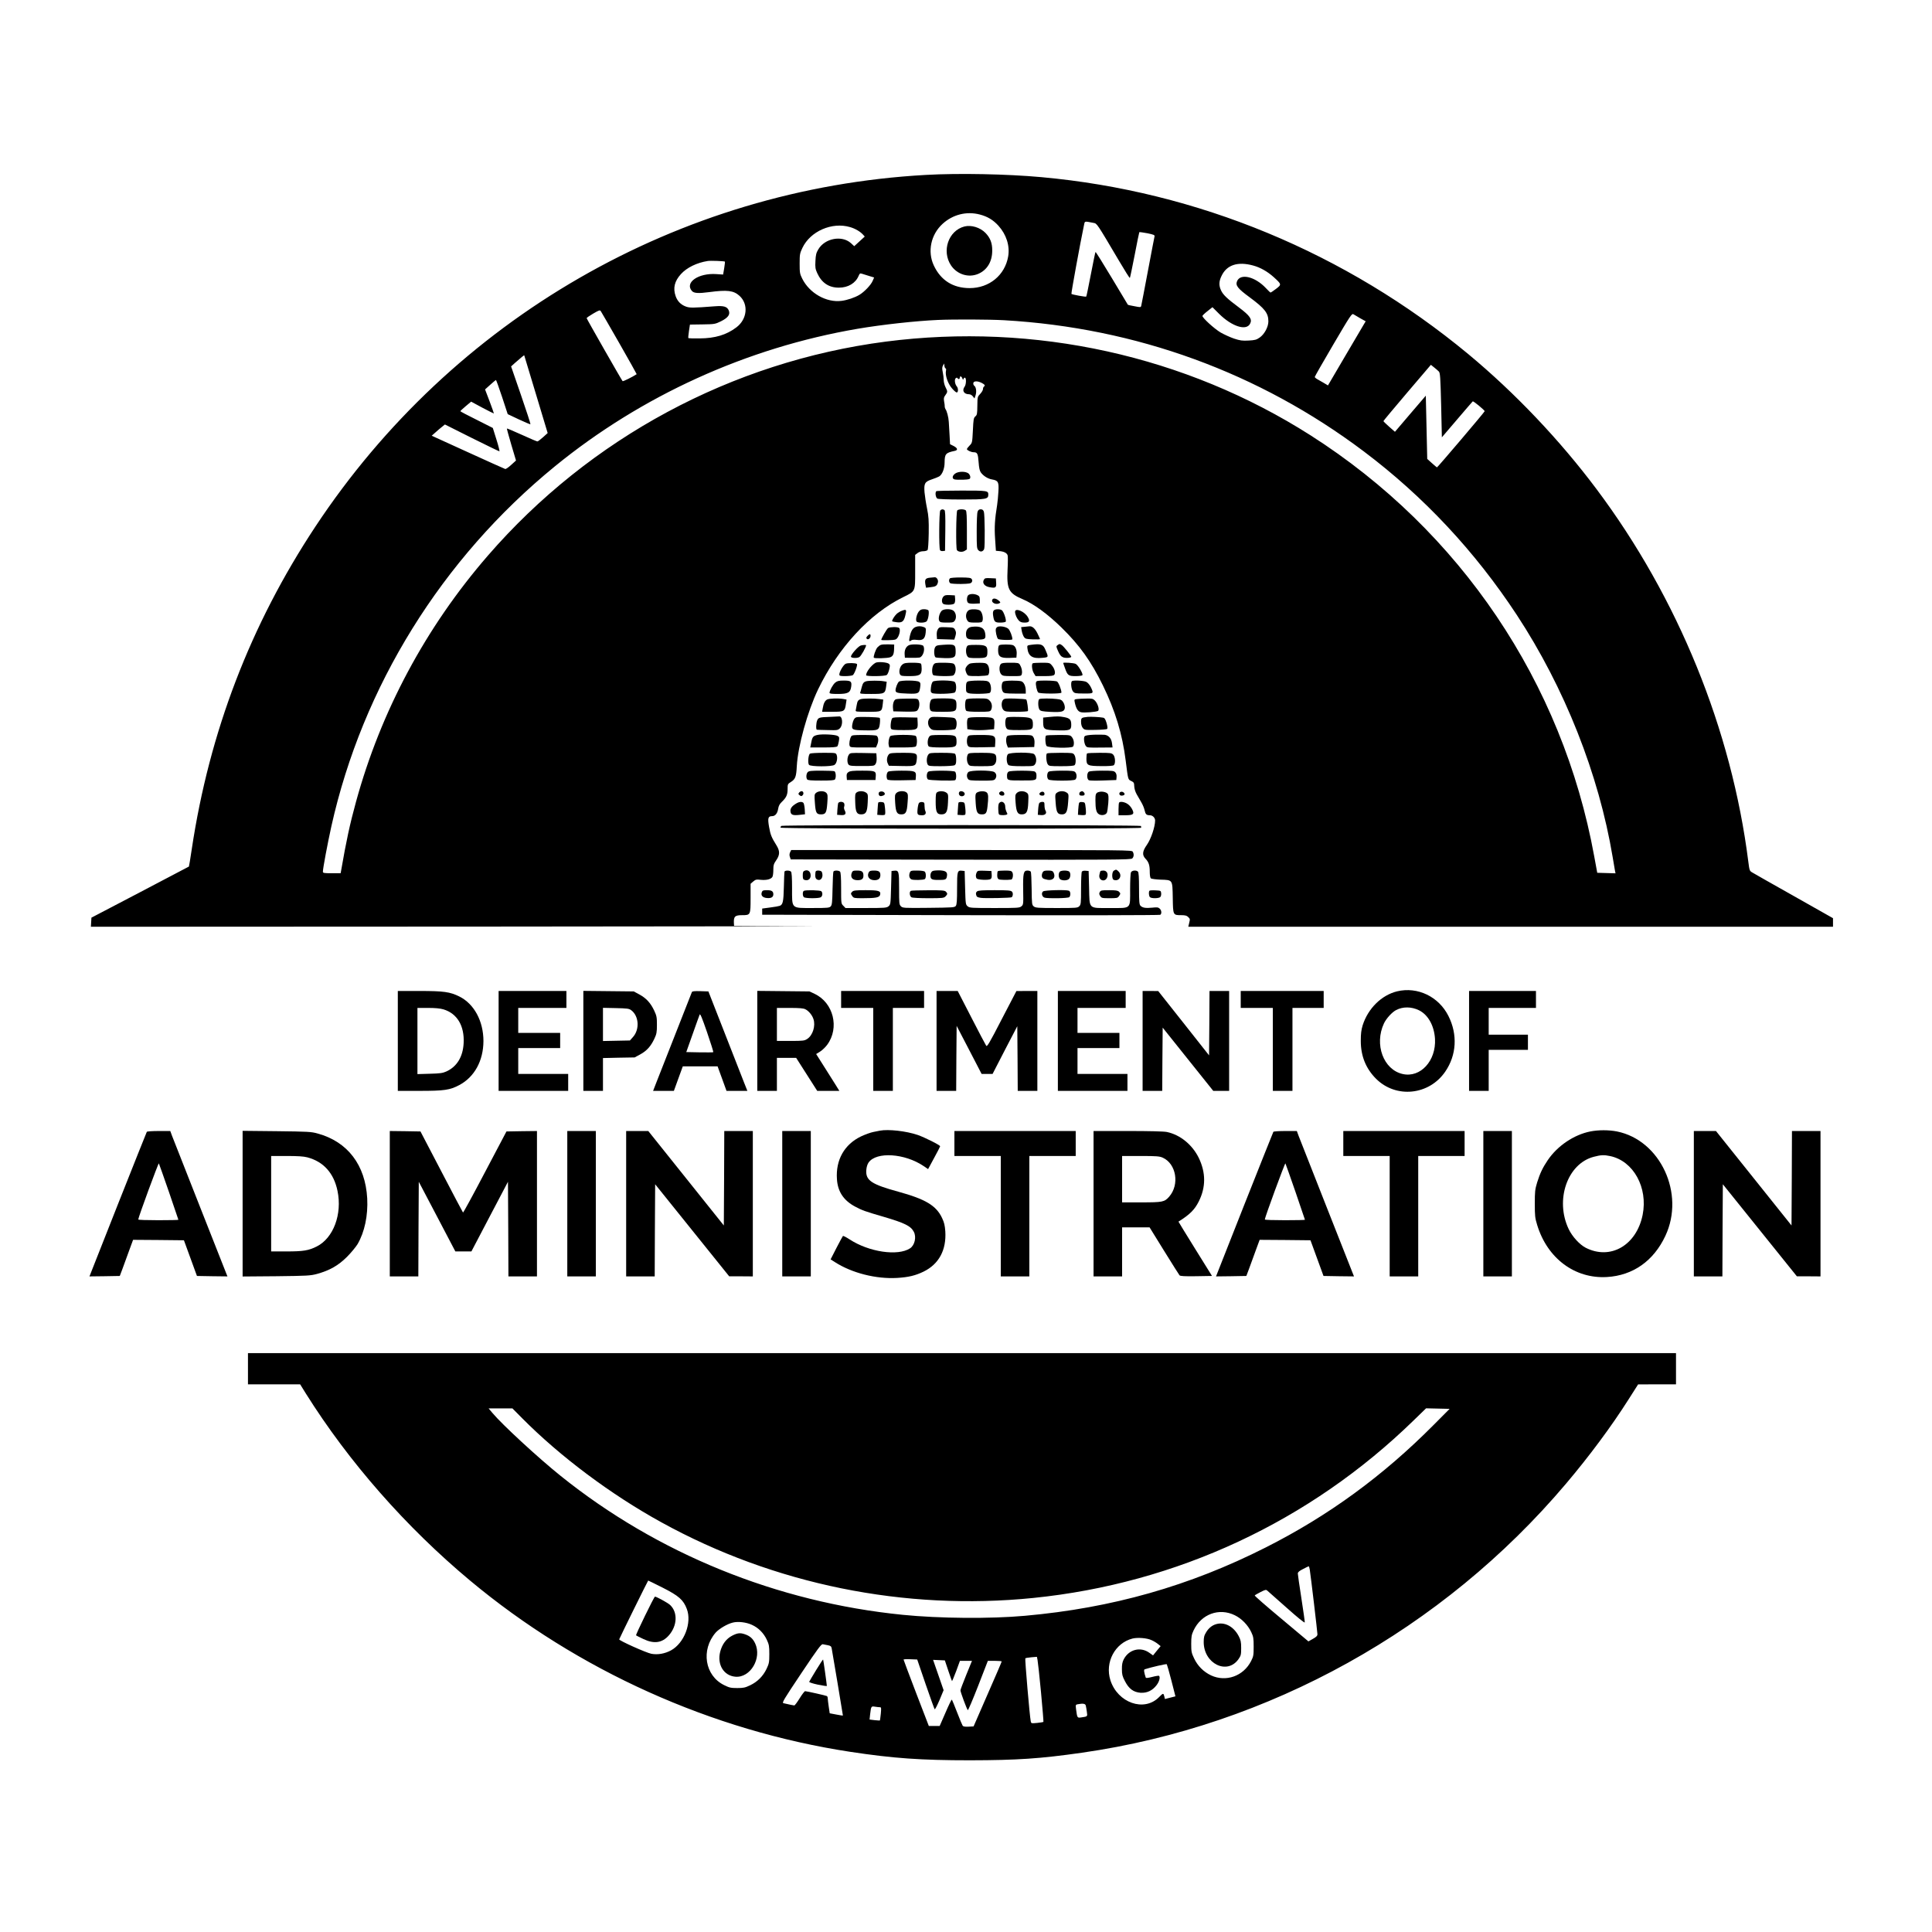 <?xml version="1.0" standalone="no"?>
<!DOCTYPE svg PUBLIC "-//W3C//DTD SVG 20010904//EN"
 "http://www.w3.org/TR/2001/REC-SVG-20010904/DTD/svg10.dtd">
<svg version="1.0" xmlns="http://www.w3.org/2000/svg"
 width="2166pt" height="2166pt" viewBox="0 0 2166 2166"
 preserveAspectRatio="xMidYMid meet">
<g transform="translate(0,2166) scale(0.1,-0.1)"
fill="#000000" stroke="none">
<path d="M10380 19699 c-2773 -154 -5304 -1613 -6845 -3944 -728 -1101 -1188
-2303 -1385 -3614 -16 -106 -30 -194 -32 -196 -2 -1 -248 -131 -548 -288
l-545 -285 -3 -51 -3 -51 4413 2 c2427 2 4050 4 3606 5 l-808 3 -2 28 c-4 77
11 92 92 92 94 0 95 1 95 190 l0 162 29 25 c27 23 36 25 87 19 64 -6 114 7
129 34 6 10 10 46 10 79 0 52 5 67 32 106 42 60 43 104 3 168 -56 90 -67 117
-83 207 -17 98 -11 120 34 120 35 0 60 31 68 82 5 33 16 54 42 79 50 48 64 79
64 143 0 54 1 57 38 80 49 31 59 58 65 176 12 224 120 614 239 862 225 467
578 849 953 1033 139 68 135 60 135 286 l0 188 26 20 c16 13 41 21 64 21 21 0
42 6 49 13 6 8 11 80 13 188 2 146 -1 191 -19 279 -12 58 -24 139 -28 180 -8
100 3 119 80 145 33 11 71 26 83 33 35 20 62 87 62 157 1 96 12 109 113 130
39 8 34 31 -12 55 l-40 20 -5 97 c-3 54 -7 123 -9 153 -3 54 -22 125 -38 145
-4 6 -8 20 -8 30 1 11 -3 37 -7 58 -5 31 -3 44 15 67 26 36 26 41 1 90 -11 22
-20 57 -20 79 0 22 -5 62 -11 90 -8 39 -7 55 3 73 l13 23 3 -27 c2 -16 8 -28
13 -28 6 0 8 -12 4 -29 -10 -48 21 -141 67 -194 22 -26 46 -47 54 -47 18 0 19
48 0 69 -21 25 -28 77 -11 91 9 7 15 8 20 0 9 -15 25 -12 25 5 0 23 20 18 29
-7 7 -19 8 -19 14 -4 4 10 11 14 17 11 15 -9 11 -77 -5 -99 -33 -44 -9 -86 49
-86 15 0 32 -10 43 -24 l18 -23 12 35 c13 40 7 92 -15 108 -8 6 -12 19 -10 30
4 24 49 25 96 0 33 -17 40 -30 22 -41 -5 -3 -10 -16 -10 -28 0 -11 -14 -35
-31 -53 -30 -31 -31 -34 -32 -133 -1 -90 -3 -103 -22 -119 -20 -17 -22 -33
-28 -158 -7 -136 -7 -139 -37 -169 -17 -17 -30 -35 -30 -40 0 -13 48 -35 74
-35 43 0 50 -15 57 -110 5 -68 12 -99 26 -118 29 -39 78 -69 124 -77 70 -12
79 -29 72 -137 -3 -51 -9 -118 -14 -148 -26 -159 -32 -249 -23 -380 l9 -135
35 -3 c56 -4 90 -22 97 -50 3 -14 3 -83 -1 -153 -11 -226 11 -270 172 -338
122 -52 275 -163 431 -315 204 -199 334 -381 466 -651 138 -283 218 -545 255
-841 28 -221 25 -212 63 -230 28 -14 32 -20 33 -58 1 -27 11 -61 27 -90 15
-25 39 -67 53 -92 15 -25 31 -64 36 -87 10 -46 21 -57 59 -57 31 0 59 -28 59
-59 0 -70 -46 -207 -93 -274 -50 -71 -54 -113 -15 -154 37 -38 48 -74 48 -147
0 -39 5 -68 13 -74 6 -5 56 -12 109 -14 137 -4 132 2 136 -206 3 -193 3 -192
94 -192 45 0 63 -5 78 -20 23 -23 23 -22 11 -72 l-9 -38 3614 0 3614 0 0 48 0
48 -437 247 c-241 136 -452 255 -469 266 -29 17 -31 23 -43 117 -187 1484
-788 2960 -1701 4179 -413 552 -918 1083 -1440 1516 -1371 1135 -3033 1824
-4785 1983 -384 35 -925 46 -1295 25z m605 -444 c85 -22 150 -61 208 -125 89
-98 130 -225 110 -344 -36 -211 -212 -356 -432 -356 -186 0 -324 87 -402 254
-73 156 -33 346 98 466 115 105 268 144 418 105z m1275 -94 c39 -7 35 -1 285
-424 64 -109 119 -196 122 -193 3 3 27 118 54 257 26 138 50 253 52 256 3 2
43 -3 90 -12 68 -14 84 -20 81 -34 -2 -9 -36 -182 -74 -386 -38 -203 -72 -379
-75 -391 -5 -21 -6 -21 -77 -7 -39 7 -72 14 -73 16 -1 1 -82 136 -180 300 -98
163 -180 295 -183 292 -3 -3 -26 -115 -52 -250 -26 -135 -49 -247 -52 -250 -6
-6 -158 22 -166 30 -5 4 99 572 140 767 11 52 0 50 108 29z m-2730 -47 c59
-17 114 -50 145 -84 l20 -22 -59 -54 -59 -54 -37 34 c-101 91 -293 55 -366
-70 -23 -38 -29 -62 -32 -130 -4 -72 -1 -89 20 -136 50 -109 130 -163 243
-163 103 0 187 50 221 132 13 29 16 31 41 23 16 -5 52 -16 80 -25 l53 -16 -16
-37 c-18 -45 -94 -125 -150 -158 -52 -31 -136 -59 -199 -67 -170 -22 -361 86
-442 251 -26 52 -28 67 -28 167 0 102 2 115 31 176 89 187 332 293 534 233z
m-1403 -387 c2 -3 -2 -36 -8 -75 l-12 -70 -76 5 c-200 14 -357 -94 -274 -189
23 -26 72 -29 194 -13 204 27 273 18 339 -41 104 -94 88 -262 -34 -354 -112
-85 -240 -123 -413 -124 -67 -1 -123 1 -126 4 -2 3 1 38 7 78 l11 73 140 2
c137 2 142 3 208 35 80 40 106 76 87 122 -18 43 -56 54 -158 46 -244 -19 -281
-19 -325 -2 -55 21 -92 59 -112 115 -32 91 -13 169 59 248 66 73 179 128 301
147 32 5 185 -1 192 -7z m5923 -44 c79 -21 160 -67 230 -130 89 -81 90 -83 25
-132 -30 -23 -57 -41 -60 -41 -4 0 -27 22 -53 50 -121 129 -285 168 -323 78
-20 -48 6 -82 141 -181 170 -126 210 -177 210 -270 0 -62 -44 -144 -97 -181
-37 -26 -54 -30 -125 -34 -71 -4 -95 0 -163 22 -44 15 -111 46 -150 68 -74 44
-210 169 -204 187 2 6 28 31 58 54 l54 43 76 -76 c143 -141 304 -192 346 -109
26 50 -1 89 -125 182 -133 99 -178 142 -201 192 -25 54 -24 100 5 160 58 125
181 166 356 118z m-7106 -872 c108 -189 195 -345 194 -346 -45 -30 -153 -84
-158 -78 -10 10 -401 695 -403 706 -1 4 32 27 73 51 67 39 76 42 86 27 6 -9
100 -171 208 -360z m8309 279 l58 -32 -21 -35 c-11 -20 -107 -181 -212 -360
l-190 -324 -47 28 c-25 15 -58 34 -73 42 -16 9 -28 20 -28 25 0 5 93 168 207
362 197 335 209 353 228 340 11 -7 46 -28 78 -46z m-3997 -20 c1482 -85 2861
-588 4034 -1471 671 -505 1247 -1121 1715 -1833 536 -816 920 -1786 1075
-2716 11 -69 23 -138 26 -153 l6 -28 -103 3 -102 3 -34 185 c-355 1949 -1501
3649 -3181 4720 -1402 893 -3091 1266 -4762 1050 -1724 -224 -3317 -1080
-4461 -2400 -696 -803 -1199 -1743 -1478 -2760 -69 -251 -110 -443 -166 -767
l-6 -33 -99 0 c-89 0 -100 2 -100 18 0 36 52 313 95 508 349 1567 1238 3000
2505 4035 971 793 2154 1331 3395 1543 276 47 652 88 900 99 180 8 580 6 741
-3z m-5247 -830 l131 -435 -52 -47 c-29 -26 -57 -47 -63 -47 -5 -1 -84 33
-174 74 -91 41 -166 73 -168 71 -2 -2 20 -83 49 -181 l53 -178 -54 -49 c-29
-27 -59 -48 -67 -46 -7 2 -195 86 -418 188 l-406 185 43 38 c23 21 56 49 74
63 l31 25 301 -151 c165 -82 305 -150 310 -150 4 0 -10 59 -33 131 l-41 131
-182 92 c-101 50 -183 93 -182 96 0 3 27 28 60 56 l61 51 126 -68 c70 -37 128
-66 129 -65 1 1 -20 62 -48 136 l-51 134 59 53 c32 29 60 52 63 53 3 0 34 -86
69 -191 l63 -192 125 -59 c69 -32 127 -57 130 -54 3 2 -45 149 -106 326 l-111
322 42 38 c74 65 103 88 105 87 0 -1 60 -198 132 -437z m10123 254 c14 -17 17
-66 25 -378 l8 -359 170 199 c94 110 173 202 176 204 8 6 134 -99 134 -110 0
-9 -528 -630 -535 -630 -3 1 -28 22 -57 48 l-52 47 -8 355 -8 354 -173 -202
-173 -203 -65 57 c-35 31 -64 59 -64 63 0 4 120 147 266 319 l266 312 36 -29
c21 -16 44 -37 54 -47z"/>
<path d="M10813 19121 c-180 -46 -259 -276 -150 -438 68 -100 196 -140 305
-93 99 43 156 137 156 260 1 85 -22 143 -76 199 -60 61 -158 91 -235 72z"/>
<path d="M10706 16349 c-32 -25 -34 -57 -3 -64 12 -3 56 -5 97 -3 68 3 75 5
78 25 2 12 -6 31 -17 42 -29 29 -118 29 -155 0z"/>
<path d="M10497 16153 c-16 -15 -7 -72 12 -83 12 -6 118 -10 273 -10 274 0
298 4 298 54 0 45 -8 46 -300 46 -152 0 -280 -3 -283 -7z"/>
<path d="M10542 15938 c-14 -14 -17 -424 -3 -446 4 -8 19 -12 32 -10 l24 3 3
224 c2 173 -1 226 -10 233 -18 11 -32 10 -46 -4z"/>
<path d="M10732 15938 c-13 -13 -17 -424 -4 -445 14 -21 60 -26 87 -9 l25 16
0 213 c0 152 -3 216 -12 225 -7 7 -28 12 -48 12 -20 0 -41 -5 -48 -12z"/>
<path d="M10960 15924 c-6 -14 -10 -113 -10 -220 0 -181 1 -195 20 -214 22
-22 52 -15 64 16 10 26 7 391 -4 418 -7 19 -17 26 -35 26 -18 0 -28 -7 -35
-26z"/>
<path d="M10423 15183 c-48 -5 -58 -21 -48 -77 l7 -35 52 6 c57 6 72 16 81 54
7 27 -15 61 -38 57 -7 -1 -31 -3 -54 -5z"/>
<path d="M10650 15176 c-14 -14 -13 -41 3 -54 7 -6 59 -9 121 -9 92 2 111 5
120 20 8 12 8 22 0 35 -10 14 -28 17 -122 18 -65 0 -116 -4 -122 -10z"/>
<path d="M11030 15160 c-20 -37 7 -73 63 -83 69 -13 79 -6 75 50 l-3 48 -62 3
c-54 3 -63 0 -73 -18z"/>
<path d="M10850 14981 c-14 -28 -12 -66 4 -80 9 -7 38 -11 73 -9 l58 3 0 40
c0 32 -5 42 -25 52 -39 20 -97 17 -110 -6z"/>
<path d="M10577 14972 c-20 -22 -22 -63 -5 -80 17 -17 113 -15 127 2 7 8 11
32 9 53 l-3 38 -56 3 c-44 2 -59 -1 -72 -16z"/>
<path d="M11124 14935 c-13 -34 47 -60 84 -36 11 6 7 13 -14 30 -31 25 -62 27
-70 6z"/>
<path d="M10117 14815 c-22 -7 -50 -24 -64 -37 -26 -24 -58 -77 -50 -84 2 -2
25 -7 50 -10 60 -8 81 8 97 77 16 64 12 70 -33 54z"/>
<path d="M10301 14804 c-22 -28 -37 -85 -27 -109 8 -21 99 -21 116 1 18 21 30
106 18 122 -6 6 -28 12 -48 12 -30 0 -43 -6 -59 -26z"/>
<path d="M10556 14811 c-25 -28 -39 -86 -26 -111 9 -17 21 -20 85 -20 68 0 76
2 91 25 21 32 11 89 -19 110 -31 22 -110 20 -131 -4z"/>
<path d="M10870 14823 c-40 -14 -53 -79 -24 -121 13 -19 24 -22 89 -22 65 0
74 2 80 20 11 34 -5 99 -28 115 -21 15 -86 19 -117 8z"/>
<path d="M11140 14815 c-8 -10 -10 -29 -6 -56 11 -71 20 -79 81 -79 29 0 57 5
60 10 11 17 -24 119 -45 130 -28 15 -76 12 -90 -5z"/>
<path d="M11380 14801 c0 -30 19 -73 42 -98 16 -17 33 -23 65 -23 53 0 63 17
36 62 -37 64 -143 107 -143 59z"/>
<path d="M10263 14630 c-30 -12 -50 -45 -63 -104 -12 -54 -8 -65 15 -46 10 8
31 10 64 6 67 -9 92 12 99 82 4 49 3 52 -22 62 -32 12 -63 12 -93 0z"/>
<path d="M10898 14633 c-44 -5 -68 -33 -68 -78 0 -57 15 -66 114 -66 101 0
109 5 102 65 -8 66 -53 90 -148 79z"/>
<path d="M11188 14634 c-9 -3 -20 -13 -23 -23 -7 -23 9 -99 24 -114 13 -13
161 -16 161 -4 0 32 -26 99 -45 117 -23 21 -83 34 -117 24z"/>
<path d="M11487 14633 l-39 -4 7 -42 c4 -23 15 -53 24 -67 16 -23 26 -25 100
-28 44 -2 81 0 81 3 0 3 -14 33 -30 66 -29 57 -60 82 -93 77 -7 -1 -29 -3 -50
-5z"/>
<path d="M9957 14619 c-14 -8 -77 -117 -77 -133 0 -3 37 -5 81 -3 75 2 84 4
101 27 25 35 35 99 17 111 -19 12 -100 11 -122 -2z"/>
<path d="M10515 14606 c-10 -15 -15 -40 -13 -68 l3 -43 97 -3 97 -3 12 39 c9
32 9 45 -2 68 -14 28 -17 29 -96 32 -78 3 -83 1 -98 -22z"/>
<path d="M9725 14530 c-14 -15 -16 -23 -7 -32 15 -15 42 7 42 33 0 25 -12 24
-35 -1z"/>
<path d="M9875 14430 c-11 -4 -28 -17 -38 -28 -20 -22 -49 -107 -40 -116 11
-10 149 -6 182 5 34 12 44 35 45 103 l1 40 -65 2 c-36 1 -74 -1 -85 -6z"/>
<path d="M10189 14426 c-32 -16 -50 -54 -47 -101 l3 -39 70 -1 c39 -1 80 1 93
3 40 8 67 92 43 131 -12 18 -130 23 -162 7z"/>
<path d="M10575 14431 c-72 -5 -81 -8 -93 -31 -14 -28 -10 -99 7 -110 6 -3 51
-7 99 -8 113 -3 127 7 126 77 -1 75 -11 80 -139 72z"/>
<path d="M11204 14427 c-9 -5 -14 -25 -14 -57 0 -72 26 -89 128 -86 l77 3 3
38 c4 48 -14 92 -42 102 -28 10 -134 10 -152 0z"/>
<path d="M11560 14431 c-43 -6 -45 -7 -42 -36 10 -92 56 -122 170 -110 70 7
69 5 31 93 -25 59 -50 67 -159 53z"/>
<path d="M11856 14427 c-17 -12 -16 -16 7 -68 18 -41 32 -59 55 -68 28 -12 92
-7 92 6 0 11 -83 114 -104 129 -25 17 -28 17 -50 1z"/>
<path d="M9650 14423 c-31 -11 -110 -101 -110 -124 0 -18 70 -21 95 -5 20 13
75 111 75 132 0 6 -42 3 -60 -3z"/>
<path d="M10840 14411 c-15 -28 -12 -83 5 -108 13 -19 24 -21 110 -21 108 1
115 5 115 76 0 61 -20 72 -128 72 -80 0 -93 -2 -102 -19z"/>
<path d="M9815 14229 c-48 -28 -105 -103 -105 -139 0 -15 212 -13 232 3 8 6
21 34 27 61 10 41 10 52 -2 63 -19 19 -126 27 -152 12z"/>
<path d="M9480 14218 c-26 -14 -70 -89 -70 -120 0 -15 9 -18 66 -18 36 0 74 5
84 10 18 10 58 116 47 126 -12 12 -104 14 -127 2z"/>
<path d="M10117 14210 c-29 -23 -43 -80 -27 -110 10 -18 21 -20 104 -20 117 0
139 13 139 82 0 24 -3 50 -7 56 -5 8 -39 12 -95 12 -73 0 -93 -3 -114 -20z"/>
<path d="M10466 14208 c-19 -27 -21 -99 -4 -116 13 -13 205 -17 225 -4 35 22
37 114 2 132 -10 6 -60 10 -113 10 -87 0 -96 -2 -110 -22z"/>
<path d="M10873 14220 c-12 -5 -29 -20 -38 -34 -14 -21 -15 -31 -5 -60 6 -19
18 -37 26 -40 30 -11 210 -6 222 6 20 20 15 95 -8 118 -17 17 -33 20 -97 19
-43 0 -88 -4 -100 -9z"/>
<path d="M11219 14214 c-20 -24 -17 -89 5 -113 17 -19 30 -21 122 -21 102 0
104 0 110 25 7 29 -2 71 -22 103 -13 20 -22 22 -108 22 -74 0 -96 -3 -107 -16z"/>
<path d="M11577 14223 c-14 -13 -6 -79 13 -110 l20 -33 99 0 c74 0 102 4 111
15 16 20 4 69 -27 105 -24 29 -27 30 -117 30 -51 0 -96 -3 -99 -7z"/>
<path d="M11920 14227 c0 -1 8 -27 19 -56 29 -83 39 -91 120 -91 39 0 73 5 76
10 10 16 -48 113 -75 127 -21 11 -140 19 -140 10z"/>
<path d="M9365 14008 c-26 -20 -64 -89 -65 -115 0 -10 25 -13 94 -13 113 0
140 15 149 82 8 59 -3 68 -83 68 -54 0 -73 -4 -95 -22z"/>
<path d="M9715 14023 c-32 -8 -42 -21 -54 -67 -6 -24 -13 -51 -17 -60 -5 -14
8 -16 123 -16 150 0 157 3 168 86 l6 51 -38 6 c-43 8 -158 7 -188 0z"/>
<path d="M10078 14018 c-16 -14 -38 -69 -38 -98 0 -26 23 -32 135 -36 120 -5
132 1 141 70 6 41 4 51 -11 62 -25 18 -205 19 -227 2z"/>
<path d="M10458 14018 c-9 -8 -18 -36 -21 -65 -5 -45 -3 -54 13 -63 29 -15
239 -9 256 8 19 19 18 97 -2 116 -20 21 -221 23 -246 4z"/>
<path d="M10848 14019 c-14 -8 -18 -23 -18 -65 0 -50 2 -55 27 -65 32 -12 223
-9 241 4 20 16 15 94 -8 117 -17 17 -33 20 -122 20 -57 0 -111 -5 -120 -11z"/>
<path d="M11248 14019 c-22 -13 -24 -86 -4 -115 13 -17 28 -19 135 -20 l121 0
0 31 c0 51 -20 95 -47 106 -33 12 -183 11 -205 -2z"/>
<path d="M11615 14011 c-7 -23 9 -99 25 -115 15 -15 260 -16 260 -1 0 33 -33
116 -50 125 -10 5 -66 10 -124 10 -94 0 -105 -2 -111 -19z"/>
<path d="M12017 14023 c-15 -14 -7 -91 12 -114 18 -22 27 -24 120 -24 114 -1
115 -1 80 72 -12 24 -34 50 -50 58 -28 15 -150 21 -162 8z"/>
<path d="M9274 13818 c-25 -12 -41 -43 -50 -98 l-7 -40 116 0 c133 0 139 4
151 91 l7 46 -38 7 c-57 9 -155 6 -179 -6z"/>
<path d="M9655 13823 c-33 -8 -43 -22 -50 -66 -4 -23 -9 -50 -11 -59 -5 -17 6
-18 135 -18 160 0 157 -1 168 89 l5 48 -47 6 c-53 8 -169 7 -200 0z"/>
<path d="M10043 13820 c-24 -10 -37 -55 -31 -106 l3 -29 126 -3 c104 -2 130 0
143 13 21 21 30 74 17 107 -10 26 -10 26 -123 26 -62 0 -123 -3 -135 -8z"/>
<path d="M10440 13815 c-17 -21 -24 -89 -11 -114 11 -20 19 -21 140 -21 148 0
154 3 154 77 0 67 -13 73 -154 73 -90 0 -119 -3 -129 -15z"/>
<path d="M10832 13818 c-7 -7 -12 -35 -12 -63 0 -28 5 -56 12 -63 8 -8 54 -12
140 -12 116 0 128 2 138 19 18 34 12 80 -15 106 -23 24 -30 25 -138 25 -74 0
-117 -4 -125 -12z"/>
<path d="M11247 13815 c-24 -24 -22 -90 3 -115 18 -18 33 -20 144 -20 69 0
127 4 130 8 6 11 -9 120 -18 129 -4 5 -61 9 -125 11 -99 3 -121 1 -134 -13z"/>
<path d="M11653 13823 c-18 -7 -17 -94 1 -119 12 -16 31 -20 123 -25 127 -6
157 2 161 46 1 17 -6 44 -17 61 -16 26 -27 32 -72 37 -62 8 -178 8 -196 0z"/>
<path d="M12074 13823 c-31 -4 -32 -4 -23 -45 15 -65 35 -96 69 -103 35 -8
171 3 190 15 19 12 -3 84 -35 116 -21 21 -32 24 -97 22 -40 0 -87 -3 -104 -5z"/>
<path d="M9305 13623 c-116 -4 -129 -7 -143 -38 -13 -29 -16 -104 -4 -106 4
-1 58 -3 121 -4 108 -3 115 -2 138 21 37 37 29 140 -11 132 -6 -1 -51 -3 -101
-5z"/>
<path d="M9600 13618 c-22 -8 -35 -31 -44 -76 -11 -63 -1 -68 132 -70 158 -3
167 1 176 74 4 32 3 61 -1 65 -10 10 -239 16 -263 7z"/>
<path d="M10452 13622 c-53 -8 -65 -87 -19 -130 20 -19 33 -20 144 -19 67 1
126 7 132 12 17 18 22 79 8 105 -12 24 -17 25 -127 30 -63 3 -125 4 -138 2z"/>
<path d="M11283 13612 c-17 -18 -17 -93 1 -117 13 -18 28 -20 142 -20 144 0
154 4 154 65 0 70 -17 79 -159 82 -93 2 -128 0 -138 -10z"/>
<path d="M11755 13621 l-60 -6 0 -53 c1 -80 12 -86 154 -90 145 -4 161 2 161
61 0 58 -15 75 -79 87 -56 10 -76 11 -176 1z"/>
<path d="M12195 13623 c-72 -8 -75 -10 -75 -57 0 -28 7 -52 19 -67 19 -23 24
-24 142 -22 67 1 126 6 131 11 7 7 4 30 -6 66 -13 43 -22 57 -39 60 -33 7
-138 12 -172 9z"/>
<path d="M10003 13608 c-15 -19 -24 -101 -13 -118 7 -12 35 -15 138 -15 157 0
164 4 160 84 l-3 56 -136 3 c-101 2 -139 -1 -146 -10z"/>
<path d="M10851 13606 c-7 -8 -11 -37 -9 -68 l3 -53 63 -8 c35 -4 102 -4 150
0 l87 8 3 51 c5 79 -4 84 -157 84 -99 0 -131 -3 -140 -14z"/>
<path d="M9167 13421 c-50 -11 -60 -21 -72 -86 l-11 -55 147 0 c105 0 149 4
157 13 5 6 13 33 17 59 6 41 5 47 -16 58 -27 15 -170 22 -222 11z"/>
<path d="M12263 13423 c-63 -3 -95 -8 -103 -18 -14 -16 -5 -84 13 -108 15 -19
21 -20 176 -18 l124 1 -6 46 c-6 54 -37 90 -82 96 -16 2 -71 2 -122 1z"/>
<path d="M9542 13403 c-16 -29 -24 -81 -17 -103 6 -19 15 -20 151 -20 l145 0
15 36 c16 38 12 83 -9 96 -7 4 -71 8 -144 8 -116 0 -133 -2 -141 -17z"/>
<path d="M9981 13407 c-16 -20 -24 -72 -17 -102 l6 -25 143 0 c98 0 147 4 155
12 7 7 12 33 12 58 0 25 -5 51 -12 58 -18 18 -272 17 -287 -1z"/>
<path d="M10416 13398 c-19 -27 -21 -89 -4 -106 8 -8 56 -12 149 -12 155 0
164 4 163 71 -2 66 -10 69 -160 69 -126 0 -134 -1 -148 -22z"/>
<path d="M10850 13401 c-14 -27 -13 -84 3 -104 11 -16 30 -17 157 -15 l145 3
3 49 c5 80 -6 86 -164 86 -122 0 -134 -2 -144 -19z"/>
<path d="M11292 13408 c-15 -15 -16 -67 -2 -103 l10 -26 147 3 148 3 3 43 c2
28 -3 53 -13 68 -15 23 -19 24 -148 24 -90 0 -137 -4 -145 -12z"/>
<path d="M11727 13413 c-12 -11 -8 -98 6 -116 17 -22 284 -28 298 -6 15 25 10
75 -12 103 -20 26 -22 26 -153 26 -73 0 -136 -3 -139 -7z"/>
<path d="M9081 13211 c-19 -12 -27 -106 -11 -126 18 -21 256 -22 286 0 25 17
37 76 24 111 -9 24 -11 24 -147 24 -76 0 -144 -4 -152 -9z"/>
<path d="M9516 13198 c-20 -29 -21 -92 -1 -112 12 -12 43 -15 151 -14 130 0
136 1 150 23 10 15 14 41 12 72 l-3 48 -147 3 c-142 2 -147 2 -162 -20z"/>
<path d="M9967 13205 c-23 -23 -30 -71 -15 -102 l13 -28 141 -3 c160 -3 163
-2 172 73 8 72 1 75 -159 75 -108 0 -141 -3 -152 -15z"/>
<path d="M10406 13198 c-18 -26 -21 -80 -6 -109 10 -17 22 -19 146 -19 74 0
144 5 155 10 15 9 19 22 19 63 0 29 -5 58 -12 65 -8 8 -56 12 -149 12 -131 0
-139 -1 -153 -22z"/>
<path d="M10850 13201 c-15 -29 -12 -83 6 -109 14 -21 22 -22 145 -22 116 0
131 2 149 20 13 13 20 33 20 59 0 66 -12 71 -170 71 -127 0 -140 -2 -150 -19z"/>
<path d="M11299 13204 c-20 -24 -15 -105 7 -121 12 -9 58 -13 151 -13 130 0
133 0 149 25 19 29 13 85 -12 110 -23 23 -276 22 -295 -1z"/>
<path d="M11737 13213 c-13 -13 -7 -99 9 -121 14 -21 22 -22 153 -22 93 0 141
4 149 12 17 17 15 89 -4 116 -14 21 -22 22 -158 22 -78 0 -146 -3 -149 -7z"/>
<path d="M12187 13213 c-4 -3 -7 -30 -7 -59 0 -76 13 -82 169 -83 78 -1 129 3
138 10 21 18 17 95 -7 119 -18 18 -33 20 -153 20 -74 0 -137 -3 -140 -7z"/>
<path d="M9056 13004 c-17 -17 -21 -61 -7 -82 6 -10 45 -13 156 -13 111 0 150
3 156 13 15 23 10 85 -7 92 -9 3 -76 6 -149 6 -108 0 -137 -3 -149 -16z"/>
<path d="M9512 13004 c-18 -12 -22 -24 -20 -52 l3 -37 160 0 160 0 3 38 c5 63
-4 67 -152 67 -104 0 -136 -3 -154 -16z"/>
<path d="M9958 13009 c-19 -11 -24 -63 -10 -87 7 -9 46 -12 163 -10 l154 3 3
40 c5 59 -9 65 -162 65 -72 0 -139 -5 -148 -11z"/>
<path d="M10408 13009 c-21 -12 -24 -71 -5 -87 14 -12 288 -19 306 -8 15 9 14
79 -1 94 -15 15 -275 16 -300 1z"/>
<path d="M10856 13004 c-19 -19 -21 -54 -3 -78 11 -15 31 -17 152 -18 122 0
140 2 152 18 20 27 16 61 -9 78 -33 23 -270 23 -292 0z"/>
<path d="M11308 13009 c-11 -6 -18 -22 -18 -39 0 -61 -2 -60 165 -60 167 0
165 -1 165 60 0 19 -7 33 -19 40 -25 13 -270 13 -293 -1z"/>
<path d="M11758 13009 c-22 -12 -24 -71 -4 -88 20 -17 281 -17 301 -1 20 16
19 64 -1 84 -12 13 -40 16 -147 16 -73 0 -140 -5 -149 -11z"/>
<path d="M12208 13009 c-26 -15 -25 -87 1 -97 11 -4 84 -5 163 -2 l143 5 3 33
c2 22 -3 41 -14 53 -15 17 -32 19 -148 19 -72 0 -139 -5 -148 -11z"/>
<path d="M8959 12774 c-11 -14 -10 -18 6 -30 16 -12 21 -12 33 0 17 17 9 46
-11 46 -8 0 -21 -7 -28 -16z"/>
<path d="M9150 12772 c-20 -17 -21 -22 -14 -115 8 -110 17 -127 69 -127 52 0
62 18 70 125 6 84 5 99 -11 116 -22 24 -84 25 -114 1z"/>
<path d="M9604 12776 c-17 -13 -19 -25 -16 -108 3 -111 16 -138 66 -138 55 0
69 26 74 134 4 89 3 94 -19 110 -29 20 -79 21 -105 2z"/>
<path d="M9863 12783 c-18 -7 -16 -40 3 -47 16 -6 54 9 54 22 0 23 -31 36 -57
25z"/>
<path d="M10050 12770 c-18 -18 -19 -29 -14 -112 7 -105 20 -128 69 -128 50 0
63 23 70 131 7 82 5 97 -9 112 -24 24 -91 22 -116 -3z"/>
<path d="M10508 12779 c-15 -8 -18 -25 -18 -107 0 -115 12 -142 64 -142 55 0
69 27 74 134 4 89 3 94 -19 110 -26 18 -75 21 -101 5z"/>
<path d="M10757 12783 c-14 -14 -6 -42 14 -48 30 -10 57 18 39 39 -13 16 -42
21 -53 9z"/>
<path d="M10964 12780 c-30 -12 -32 -24 -25 -129 7 -101 19 -121 70 -121 44 0
54 15 62 87 12 105 10 140 -7 157 -17 17 -66 20 -100 6z"/>
<path d="M11211 12781 c-21 -13 -5 -41 24 -41 18 0 25 5 25 19 0 10 -7 22 -16
25 -19 7 -16 8 -33 -3z"/>
<path d="M11400 12770 c-19 -19 -20 -29 -14 -108 8 -105 22 -132 68 -132 55 0
70 27 74 135 4 87 3 93 -19 109 -33 22 -85 20 -109 -4z"/>
<path d="M11664 12776 c-22 -16 -10 -36 22 -36 17 0 24 6 24 19 0 24 -23 33
-46 17z"/>
<path d="M11851 12774 c-22 -16 -23 -20 -16 -113 8 -109 20 -131 71 -131 47 0
61 27 69 136 7 88 7 92 -16 108 -30 21 -78 21 -108 0z"/>
<path d="M12113 12783 c-7 -2 -13 -13 -13 -24 0 -14 7 -19 30 -19 23 0 30 5
30 19 0 15 -23 35 -33 30 -1 0 -8 -3 -14 -6z"/>
<path d="M12325 12782 c-38 -8 -45 -22 -44 -91 0 -104 10 -143 40 -160 30 -17
74 -9 88 17 5 9 12 58 16 107 5 68 3 94 -7 106 -14 18 -61 29 -93 21z"/>
<path d="M12568 12783 c-29 -7 -23 -43 6 -43 14 0 28 5 32 11 9 15 -17 37 -38
32z"/>
<path d="M8925 12651 c-47 -28 -67 -56 -63 -87 4 -39 25 -48 99 -40 l64 7 -3
57 c-2 31 -9 63 -14 70 -15 17 -48 15 -83 -7z"/>
<path d="M9396 12653 c-2 -10 -6 -43 -8 -73 l-3 -55 43 -3 c49 -4 63 14 42 53
-7 13 -10 31 -6 41 4 9 4 25 1 35 -8 25 -62 26 -69 2z"/>
<path d="M9847 12663 c-3 -4 -6 -37 -8 -73 l-4 -65 39 -3 c21 -2 42 0 47 5 5
5 5 37 1 73 -7 64 -8 65 -39 68 -17 2 -33 -1 -36 -5z"/>
<path d="M10303 12658 c-6 -7 -13 -39 -16 -70 -6 -62 -1 -68 54 -68 32 0 46
20 33 48 -5 9 -9 35 -9 57 0 36 -3 40 -26 43 -14 2 -30 -3 -36 -10z"/>
<path d="M10747 12663 c-3 -4 -6 -37 -8 -73 l-4 -65 39 -3 c21 -2 42 0 47 5 5
5 5 37 1 73 -7 64 -8 65 -39 68 -17 2 -33 -1 -36 -5z"/>
<path d="M11201 12656 c-7 -9 -11 -38 -9 -73 3 -56 4 -58 32 -61 15 -2 39 -1
52 2 21 6 22 8 8 34 -7 15 -14 41 -14 58 0 48 -42 73 -69 40z"/>
<path d="M11652 12658 c-5 -7 -11 -40 -13 -73 l-4 -60 36 -3 c45 -4 69 19 51
49 -7 10 -12 37 -12 59 0 35 -3 40 -24 40 -13 0 -28 -6 -34 -12z"/>
<path d="M12096 12653 c-2 -10 -6 -43 -8 -73 l-3 -55 39 -3 c21 -2 42 0 47 5
5 5 5 37 1 73 -7 64 -8 65 -39 68 -23 2 -33 -1 -37 -15z"/>
<path d="M12547 12663 c-4 -3 -7 -37 -7 -75 l0 -68 74 0 c92 0 107 12 79 67
-10 21 -33 48 -52 60 -33 22 -80 30 -94 16z"/>
<path d="M8761 12401 c-7 -5 -12 -14 -10 -20 5 -15 4044 -16 4043 -1 -1 5 -2
14 -2 20 -2 12 -4012 13 -4031 1z"/>
<path d="M8858 12105 c-8 -18 -9 -35 -2 -53 l9 -27 1907 -3 c1723 -2 1908 -1
1922 14 18 18 21 47 6 75 -11 19 -43 19 -1921 19 l-1909 0 -12 -25z"/>
<path d="M9023 11899 c-19 -7 -23 -16 -23 -53 0 -36 4 -46 20 -51 46 -15 78
20 66 70 -8 31 -34 45 -63 34z"/>
<path d="M10456 11895 c-13 -7 -22 -22 -24 -40 -4 -50 10 -60 80 -60 86 -1 96
3 103 35 11 51 -7 68 -77 72 -34 1 -71 -2 -82 -7z"/>
<path d="M12488 11899 c-24 -13 -25 -94 -2 -103 60 -23 101 47 54 94 -23 23
-28 24 -52 9z"/>
<path d="M8795 11888 c-2 -7 -5 -85 -7 -173 -4 -163 -11 -196 -45 -210 -10 -4
-58 -13 -108 -19 l-90 -12 0 -34 0 -35 2225 -5 c1260 -3 2230 -1 2238 4 18 13
15 50 -7 70 -15 14 -30 16 -84 10 -73 -7 -108 -2 -131 22 -13 13 -16 45 -16
193 0 124 -4 181 -12 189 -19 19 -66 15 -78 -7 -6 -12 -10 -92 -10 -190 0
-227 17 -211 -224 -211 -248 0 -230 -18 -236 227 l-5 188 -34 3 c-20 2 -37 -2
-42 -10 -5 -7 -9 -93 -9 -190 0 -165 -2 -180 -20 -198 -19 -19 -33 -20 -254
-20 -209 0 -236 2 -256 18 -21 17 -22 26 -24 197 -1 99 -5 186 -10 193 -4 6
-21 12 -37 12 -44 0 -51 -29 -48 -219 3 -160 2 -164 -20 -182 -21 -18 -45 -19
-301 -19 -258 0 -279 1 -301 19 -23 19 -24 25 -29 208 l-5 188 -28 3 c-54 6
-57 -4 -57 -197 0 -137 -3 -182 -14 -197 -14 -18 -31 -19 -305 -22 -281 -3
-291 -2 -311 18 -19 19 -20 32 -20 199 0 195 -3 205 -57 199 l-28 -3 -5 -188
c-5 -183 -6 -189 -29 -208 -21 -17 -42 -19 -253 -19 l-229 0 -24 25 c-25 24
-25 27 -25 198 0 121 -4 177 -12 185 -15 15 -65 16 -74 1 -4 -7 -8 -93 -10
-192 -3 -152 -6 -182 -20 -198 -16 -17 -34 -19 -201 -19 -247 0 -233 -13 -233
223 0 121 -4 177 -12 185 -16 16 -67 15 -73 0z"/>
<path d="M9147 11893 c-4 -3 -7 -23 -7 -44 0 -28 5 -41 20 -49 43 -23 76 28
54 84 -6 16 -54 22 -67 9z"/>
<path d="M9549 11874 c-18 -50 7 -82 66 -82 47 0 65 15 65 51 0 45 -16 57 -72
57 -43 0 -50 -3 -59 -26z"/>
<path d="M9740 11881 c-25 -47 6 -89 64 -89 44 0 66 19 66 57 0 39 -17 51 -72
51 -37 0 -50 -4 -58 -19z"/>
<path d="M10199 11874 c-11 -32 -4 -61 19 -73 20 -10 132 -8 150 3 15 9 16 68
0 84 -7 7 -42 12 -85 12 -70 0 -74 -1 -84 -26z"/>
<path d="M10951 11881 c-13 -24 -14 -51 -2 -69 10 -17 137 -22 157 -7 11 7 14
24 12 50 l-3 40 -77 3 c-68 2 -78 1 -87 -17z"/>
<path d="M11187 11893 c-4 -3 -7 -23 -7 -44 0 -27 5 -41 18 -47 14 -7 93 -9
139 -3 17 2 26 57 13 80 -9 18 -20 21 -84 21 -40 0 -76 -3 -79 -7z"/>
<path d="M11690 11881 c-14 -26 -13 -56 3 -68 6 -6 31 -13 54 -17 62 -9 92 30
63 85 -8 15 -21 19 -60 19 -39 0 -52 -4 -60 -19z"/>
<path d="M11882 11888 c-20 -20 -15 -76 7 -88 29 -15 77 -12 95 6 19 18 21 65
4 82 -7 7 -30 12 -53 12 -23 0 -46 -5 -53 -12z"/>
<path d="M12337 11893 c-3 -5 -8 -22 -11 -39 -15 -70 72 -91 89 -22 10 38 -10
68 -45 68 -16 0 -31 -3 -33 -7z"/>
<path d="M8541 11658 c-14 -37 9 -62 58 -66 48 -4 71 10 71 42 0 34 -19 46
-72 46 -41 0 -50 -3 -57 -22z"/>
<path d="M9013 11673 c-16 -6 -17 -55 -1 -71 15 -15 161 -16 189 -2 21 12 25
50 7 68 -12 12 -169 16 -195 5z"/>
<path d="M9556 11664 c-20 -19 -20 -24 0 -52 14 -20 23 -22 113 -22 151 0 190
8 198 38 11 44 -15 52 -163 52 -107 0 -136 -3 -148 -16z"/>
<path d="M10213 11673 c-21 -8 -16 -61 6 -73 12 -6 92 -10 190 -10 158 0 173
2 191 20 24 24 25 34 4 54 -13 13 -45 16 -197 15 -100 0 -188 -3 -194 -6z"/>
<path d="M10955 11667 c-13 -10 -16 -21 -11 -40 5 -22 14 -27 52 -33 47 -7
340 -1 347 7 15 16 16 49 2 63 -14 13 -44 16 -194 16 -133 0 -182 -3 -196 -13z"/>
<path d="M11695 11667 c-24 -18 -14 -62 17 -71 43 -11 263 -7 276 6 17 17 15
65 -4 72 -33 13 -270 6 -289 -7z"/>
<path d="M12330 11659 c-9 -16 -8 -26 5 -45 14 -22 21 -24 105 -24 81 0 90 2
104 22 20 28 20 33 0 52 -12 12 -37 16 -109 16 -85 0 -95 -2 -105 -21z"/>
<path d="M12887 11674 c-11 -12 -8 -59 5 -72 17 -17 103 -15 117 2 7 8 11 27
9 43 -3 27 -5 28 -63 31 -34 2 -64 0 -68 -4z"/>
<path d="M15663 10546 c-175 -43 -326 -192 -386 -381 -16 -53 -21 -95 -21
-175 0 -170 57 -310 172 -425 224 -222 594 -184 775 81 127 185 140 416 36
623 -109 218 -346 332 -576 277z m245 -212 c102 -50 171 -172 180 -321 14
-245 -163 -439 -362 -394 -216 48 -321 332 -210 568 26 55 90 125 136 149 77
40 171 39 256 -2z"/>
<path d="M4460 9990 l0 -560 243 0 c278 0 340 9 446 65 170 90 270 272 271
493 0 225 -105 419 -272 501 -104 51 -173 61 -445 61 l-243 0 0 -560z m511
354 c154 -46 237 -184 227 -379 -8 -153 -75 -263 -193 -317 -42 -19 -71 -23
-187 -26 l-138 -4 0 371 0 371 118 0 c80 0 136 -5 173 -16z"/>
<path d="M5590 9990 l0 -560 390 0 390 0 0 95 0 95 -280 0 -280 0 0 145 0 145
235 0 235 0 0 85 0 85 -235 0 -235 0 0 140 0 140 270 0 270 0 0 95 0 95 -380
0 -380 0 0 -560z"/>
<path d="M6540 9991 l0 -561 110 0 110 0 0 184 0 184 178 4 177 3 63 34 c73
40 119 91 159 177 24 51 28 72 28 154 0 86 -3 101 -31 161 -41 86 -89 138
-166 180 l-63 34 -282 3 -283 3 0 -560z m537 343 c87 -65 96 -217 18 -302
l-33 -37 -151 -3 -151 -3 0 186 0 186 144 -3 c128 -3 148 -5 173 -24z"/>
<path d="M7757 10538 c-8 -19 -353 -898 -397 -1010 l-38 -98 116 0 117 0 50
138 50 137 195 0 195 0 50 -137 50 -138 117 0 117 0 -35 88 c-19 48 -117 299
-218 557 l-184 470 -90 3 c-66 2 -91 -1 -95 -10z m240 -674 c-2 -3 -71 -3
-154 -2 l-149 3 71 200 c39 110 74 209 79 220 6 15 26 -33 83 -198 41 -120 73
-221 70 -223z"/>
<path d="M8490 9991 l0 -561 110 0 110 0 0 185 0 185 108 0 108 0 118 -185
118 -185 124 0 124 0 -42 68 c-23 37 -82 129 -130 206 l-88 139 45 28 c24 15
60 50 79 76 140 190 70 472 -142 571 l-57 27 -292 3 -293 3 0 -560z m539 354
c38 -19 77 -66 91 -111 25 -75 -8 -181 -69 -221 -32 -21 -45 -23 -187 -23
l-154 0 0 185 0 185 145 0 c109 0 153 -4 174 -15z"/>
<path d="M9430 10455 l0 -95 180 0 180 0 0 -465 0 -465 110 0 110 0 0 465 0
465 175 0 175 0 0 95 0 95 -465 0 -465 0 0 -95z"/>
<path d="M10500 9990 l0 -560 110 0 110 0 2 364 3 365 140 -269 140 -270 61 0
62 0 138 268 139 267 3 -362 2 -363 110 0 110 0 0 560 0 560 -117 0 -118 -1
-164 -315 c-142 -276 -165 -313 -175 -297 -7 10 -82 152 -166 316 l-153 297
-118 0 -119 0 0 -560z"/>
<path d="M11860 9990 l0 -560 390 0 390 0 0 95 0 95 -280 0 -280 0 0 145 0
145 235 0 235 0 0 85 0 85 -235 0 -235 0 0 140 0 140 270 0 270 0 0 95 0 95
-380 0 -380 0 0 -560z"/>
<path d="M12810 9990 l0 -560 110 0 110 0 2 355 3 354 283 -354 284 -355 89 0
89 0 0 560 0 560 -110 0 -110 0 -2 -361 -3 -361 -285 361 -285 360 -87 1 -88
0 0 -560z"/>
<path d="M13910 10455 l0 -95 180 0 180 0 0 -465 0 -465 110 0 110 0 0 465 0
465 175 0 175 0 0 95 0 95 -465 0 -465 0 0 -95z"/>
<path d="M16470 9990 l0 -560 110 0 110 0 0 230 0 230 220 0 220 0 0 85 0 85
-220 0 -220 0 0 150 0 150 265 0 265 0 0 95 0 95 -375 0 -375 0 0 -560z"/>
<path d="M9865 8984 c-11 -2 -45 -9 -75 -15 -30 -6 -91 -28 -136 -49 -188 -90
-286 -264 -271 -480 9 -140 75 -239 205 -308 77 -41 109 -53 316 -113 239 -70
307 -104 341 -169 31 -59 10 -151 -42 -185 -137 -90 -461 -42 -678 100 -38 25
-72 42 -75 38 -4 -5 -37 -65 -73 -135 l-65 -127 47 -30 c191 -123 462 -192
700 -178 127 8 203 26 296 71 171 84 256 241 243 451 -5 66 -12 99 -36 149
-65 140 -186 212 -492 296 -299 82 -366 126 -358 241 3 36 12 66 26 86 88 124
405 103 617 -40 l50 -34 67 124 c38 69 68 128 68 132 0 13 -174 100 -252 127
-129 44 -329 66 -423 48z"/>
<path d="M17829 8975 c-184 -37 -368 -161 -477 -322 -57 -84 -88 -150 -119
-250 -24 -79 -26 -104 -26 -238 0 -135 2 -159 27 -240 114 -373 422 -603 781
-582 292 17 524 180 656 462 222 473 -56 1072 -543 1170 -92 18 -208 18 -299
0z m223 -276 c261 -55 425 -353 364 -659 -69 -342 -361 -510 -638 -369 -68 35
-151 125 -191 209 -156 327 -15 734 281 811 80 21 114 23 184 8z"/>
<path d="M1646 8971 c-3 -5 -149 -371 -325 -815 l-318 -806 170 2 170 3 32 85
c17 47 51 138 74 203 l43 117 285 -2 285 -3 73 -200 73 -200 171 -3 171 -2 -9
22 c-5 13 -140 356 -301 763 -160 407 -301 764 -312 793 l-19 52 -129 0 c-71
0 -131 -4 -134 -9z m248 -674 c58 -169 106 -310 106 -312 0 -3 -101 -5 -225
-5 -124 0 -225 3 -225 8 0 23 226 638 231 629 4 -7 54 -151 113 -320z"/>
<path d="M2720 8165 l0 -816 378 3 c349 4 383 6 457 26 141 39 238 94 335 191
47 47 100 112 119 143 79 136 118 321 108 513 -21 374 -219 635 -556 727 -70
20 -108 22 -458 26 l-383 4 0 -817z m725 520 c182 -48 298 -177 339 -377 54
-260 -46 -528 -232 -622 -91 -46 -151 -56 -339 -56 l-173 0 0 535 0 535 173 0
c123 0 190 -4 232 -15z"/>
<path d="M4370 8165 l0 -815 160 0 160 0 2 531 3 530 205 -390 205 -391 90 0
90 0 205 391 205 390 3 -530 2 -531 160 0 160 0 0 815 0 815 -171 -2 -171 -3
-241 -457 c-132 -252 -243 -455 -246 -452 -3 3 -112 209 -241 457 l-236 452
-172 3 -172 2 0 -815z"/>
<path d="M6360 8165 l0 -815 160 0 160 0 0 815 0 815 -160 0 -160 0 0 -815z"/>
<path d="M7020 8165 l0 -815 160 0 160 0 2 516 3 517 415 -516 415 -516 133 0
132 -1 0 815 0 815 -160 0 -160 0 -2 -530 -3 -529 -423 529 -424 530 -124 0
-124 0 0 -815z"/>
<path d="M8770 8165 l0 -815 160 0 160 0 0 815 0 815 -160 0 -160 0 0 -815z"/>
<path d="M10700 8840 l0 -140 260 0 260 0 0 -675 0 -675 160 0 160 0 0 675 0
675 260 0 260 0 0 140 0 140 -680 0 -680 0 0 -140z"/>
<path d="M12260 8165 l0 -815 160 0 160 0 0 275 0 275 154 0 154 0 162 -262
c90 -145 168 -269 174 -276 9 -9 56 -12 188 -10 l176 3 -189 304 c-104 167
-188 305 -187 305 125 78 181 133 227 225 81 160 81 324 0 491 -73 148 -209
258 -357 289 -33 7 -196 11 -437 11 l-385 0 0 -815z m776 516 c152 -69 190
-302 72 -437 -53 -60 -72 -64 -313 -64 l-215 0 0 260 0 260 208 0 c179 0 212
-3 248 -19z"/>
<path d="M14276 8971 c-3 -5 -149 -371 -325 -815 l-318 -806 170 2 170 3 32
85 c17 47 51 138 74 203 l43 117 285 -2 285 -3 73 -200 73 -200 171 -3 171 -2
-9 22 c-5 13 -140 356 -301 763 -160 407 -301 764 -312 793 l-19 52 -129 0
c-71 0 -131 -4 -134 -9z m248 -674 c58 -169 106 -310 106 -312 0 -3 -101 -5
-225 -5 -124 0 -225 3 -225 8 0 23 226 638 231 629 4 -7 54 -151 113 -320z"/>
<path d="M15060 8840 l0 -140 260 0 260 0 0 -675 0 -675 160 0 160 0 0 675 0
675 260 0 260 0 0 140 0 140 -680 0 -680 0 0 -140z"/>
<path d="M16630 8165 l0 -815 160 0 160 0 0 815 0 815 -160 0 -160 0 0 -815z"/>
<path d="M18990 8165 l0 -815 160 0 160 0 2 516 3 517 415 -516 415 -516 133
0 132 -1 0 815 0 815 -160 0 -160 0 -2 -530 -3 -529 -423 529 -424 530 -124 0
-124 0 0 -815z"/>
<path d="M2780 6315 l0 -175 293 0 292 0 64 -103 c481 -767 1123 -1498 1841
-2097 1208 -1008 2708 -1683 4262 -1920 483 -73 790 -95 1343 -95 529 1 787
18 1255 85 2097 300 4044 1382 5426 3015 260 307 510 643 704 949 l105 165
213 1 212 0 0 175 0 175 -8005 0 -8005 0 0 -175z m3075 -556 c427 -430 995
-855 1560 -1166 1265 -697 2727 -994 4170 -848 1609 163 3100 858 4261 1988
l142 138 132 -3 132 -3 -179 -180 c-568 -572 -1180 -1019 -1883 -1374 -854
-432 -1723 -679 -2700 -766 -384 -35 -964 -30 -1370 11 -1409 141 -2750 686
-3835 1558 -248 199 -656 575 -766 707 l-41 49 134 0 133 0 110 -111z m8829
-1696 c12 -75 86 -702 86 -725 0 -17 -12 -30 -50 -51 l-51 -29 -303 254 c-167
139 -301 256 -299 261 2 4 32 21 65 38 53 27 62 29 76 16 10 -8 107 -94 217
-192 121 -108 201 -173 203 -164 1 8 -16 130 -38 271 -22 141 -40 266 -40 277
0 15 16 29 58 50 31 17 60 30 64 31 3 0 9 -17 12 -37z m-7254 -203 c180 -91
232 -137 270 -238 59 -155 -29 -384 -178 -465 -69 -37 -147 -51 -219 -38 -58
11 -366 149 -361 162 10 27 322 659 325 659 2 0 76 -36 163 -80z m6414 -309
c76 -37 147 -110 184 -189 24 -50 27 -69 27 -162 0 -96 -2 -110 -29 -163 -86
-168 -281 -238 -449 -160 -84 40 -150 106 -190 191 -29 61 -32 76 -32 162 0
81 4 103 26 150 86 184 286 258 463 171z m-5415 -107 c74 -33 133 -93 168
-168 25 -54 28 -72 28 -161 0 -91 -3 -106 -31 -165 -40 -83 -102 -145 -184
-184 -56 -27 -76 -31 -145 -31 -71 0 -89 4 -147 33 -216 106 -262 394 -95 588
38 43 130 98 193 113 58 15 150 4 213 -25z m4481 -172 c25 -11 58 -31 73 -44
l29 -23 -43 -52 -42 -52 -41 29 c-100 72 -231 38 -288 -74 -15 -30 -21 -59
-20 -110 0 -58 5 -79 34 -134 44 -86 96 -124 176 -130 72 -4 133 25 179 86 30
39 43 89 27 104 -3 3 -37 -2 -75 -12 -51 -13 -71 -15 -74 -7 -19 57 -23 88
-12 92 70 23 243 63 248 57 3 -4 27 -86 52 -184 l45 -176 -59 -15 -59 -15 -6
27 c-11 42 -12 42 -62 -8 -166 -166 -461 -62 -543 191 -64 201 51 418 248 468
58 14 162 6 213 -18z m-3628 -57 c29 -6 38 -12 42 -34 6 -28 126 -747 126
-754 0 -2 -33 3 -74 11 l-74 14 -11 75 c-6 40 -11 82 -11 93 0 10 -4 21 -9 25
-11 6 -227 55 -245 55 -6 0 -34 -36 -61 -80 -27 -44 -54 -80 -60 -80 -9 0 -50
9 -121 25 -20 4 1 39 199 335 188 281 225 330 242 326 11 -2 37 -8 57 -11z
m2389 -528 c17 -181 29 -330 27 -332 -2 -2 -34 -7 -70 -11 -65 -6 -67 -6 -72
17 -12 56 -67 701 -61 707 4 4 34 9 68 12 l62 5 7 -35 c4 -19 22 -183 39 -363z
m-1294 93 c52 -151 98 -279 102 -283 4 -4 28 42 54 103 l46 111 -59 170 -59
170 66 -3 66 -3 38 -114 c21 -63 40 -115 42 -118 2 -2 23 49 47 112 l42 115
68 0 67 0 -64 -157 c-35 -87 -65 -165 -65 -173 -2 -16 70 -209 82 -223 4 -4
56 118 116 272 l109 281 78 0 c42 0 77 -3 77 -7 0 -5 -71 -170 -158 -368
l-157 -360 -56 -3 c-37 -2 -59 1 -66 10 -5 7 -34 75 -63 151 -29 76 -56 140
-59 142 -4 2 -36 -64 -71 -146 l-65 -149 -61 0 -61 0 -142 369 c-77 202 -141
371 -141 375 0 4 34 6 76 4 l77 -3 94 -275z m1796 -242 c3 -13 9 -44 12 -70 8
-53 8 -52 -61 -62 -47 -7 -47 -7 -60 91 -6 48 -5 52 17 56 62 12 87 7 92 -15z
m-2309 -18 c16 0 17 -6 11 -72 -4 -40 -9 -74 -10 -76 -2 -2 -29 0 -60 3 l-56
7 6 57 c11 92 12 94 54 87 20 -3 44 -6 55 -6z"/>
<path d="M7231 3545 c-58 -118 -103 -217 -100 -219 2 -2 38 -21 79 -40 122
-59 214 -46 289 40 95 108 101 259 13 341 -26 24 -153 93 -169 93 -5 -1 -55
-97 -112 -215z"/>
<path d="M13599 3437 c-29 -16 -54 -40 -74 -72 -25 -41 -30 -59 -30 -114 0
-243 263 -372 390 -192 27 39 30 50 30 124 0 69 -5 90 -27 133 -65 125 -186
175 -289 121z"/>
<path d="M8210 3323 c-68 -35 -114 -96 -136 -182 -36 -143 40 -268 171 -279
168 -14 299 208 221 374 -25 53 -58 83 -115 102 -52 18 -82 15 -141 -15z"/>
<path d="M9150 2937 c-41 -67 -76 -127 -78 -132 -1 -6 41 -20 98 -32 55 -11
100 -18 100 -14 -2 29 -39 293 -42 296 -2 2 -37 -51 -78 -118z"/>
</g>
</svg>
